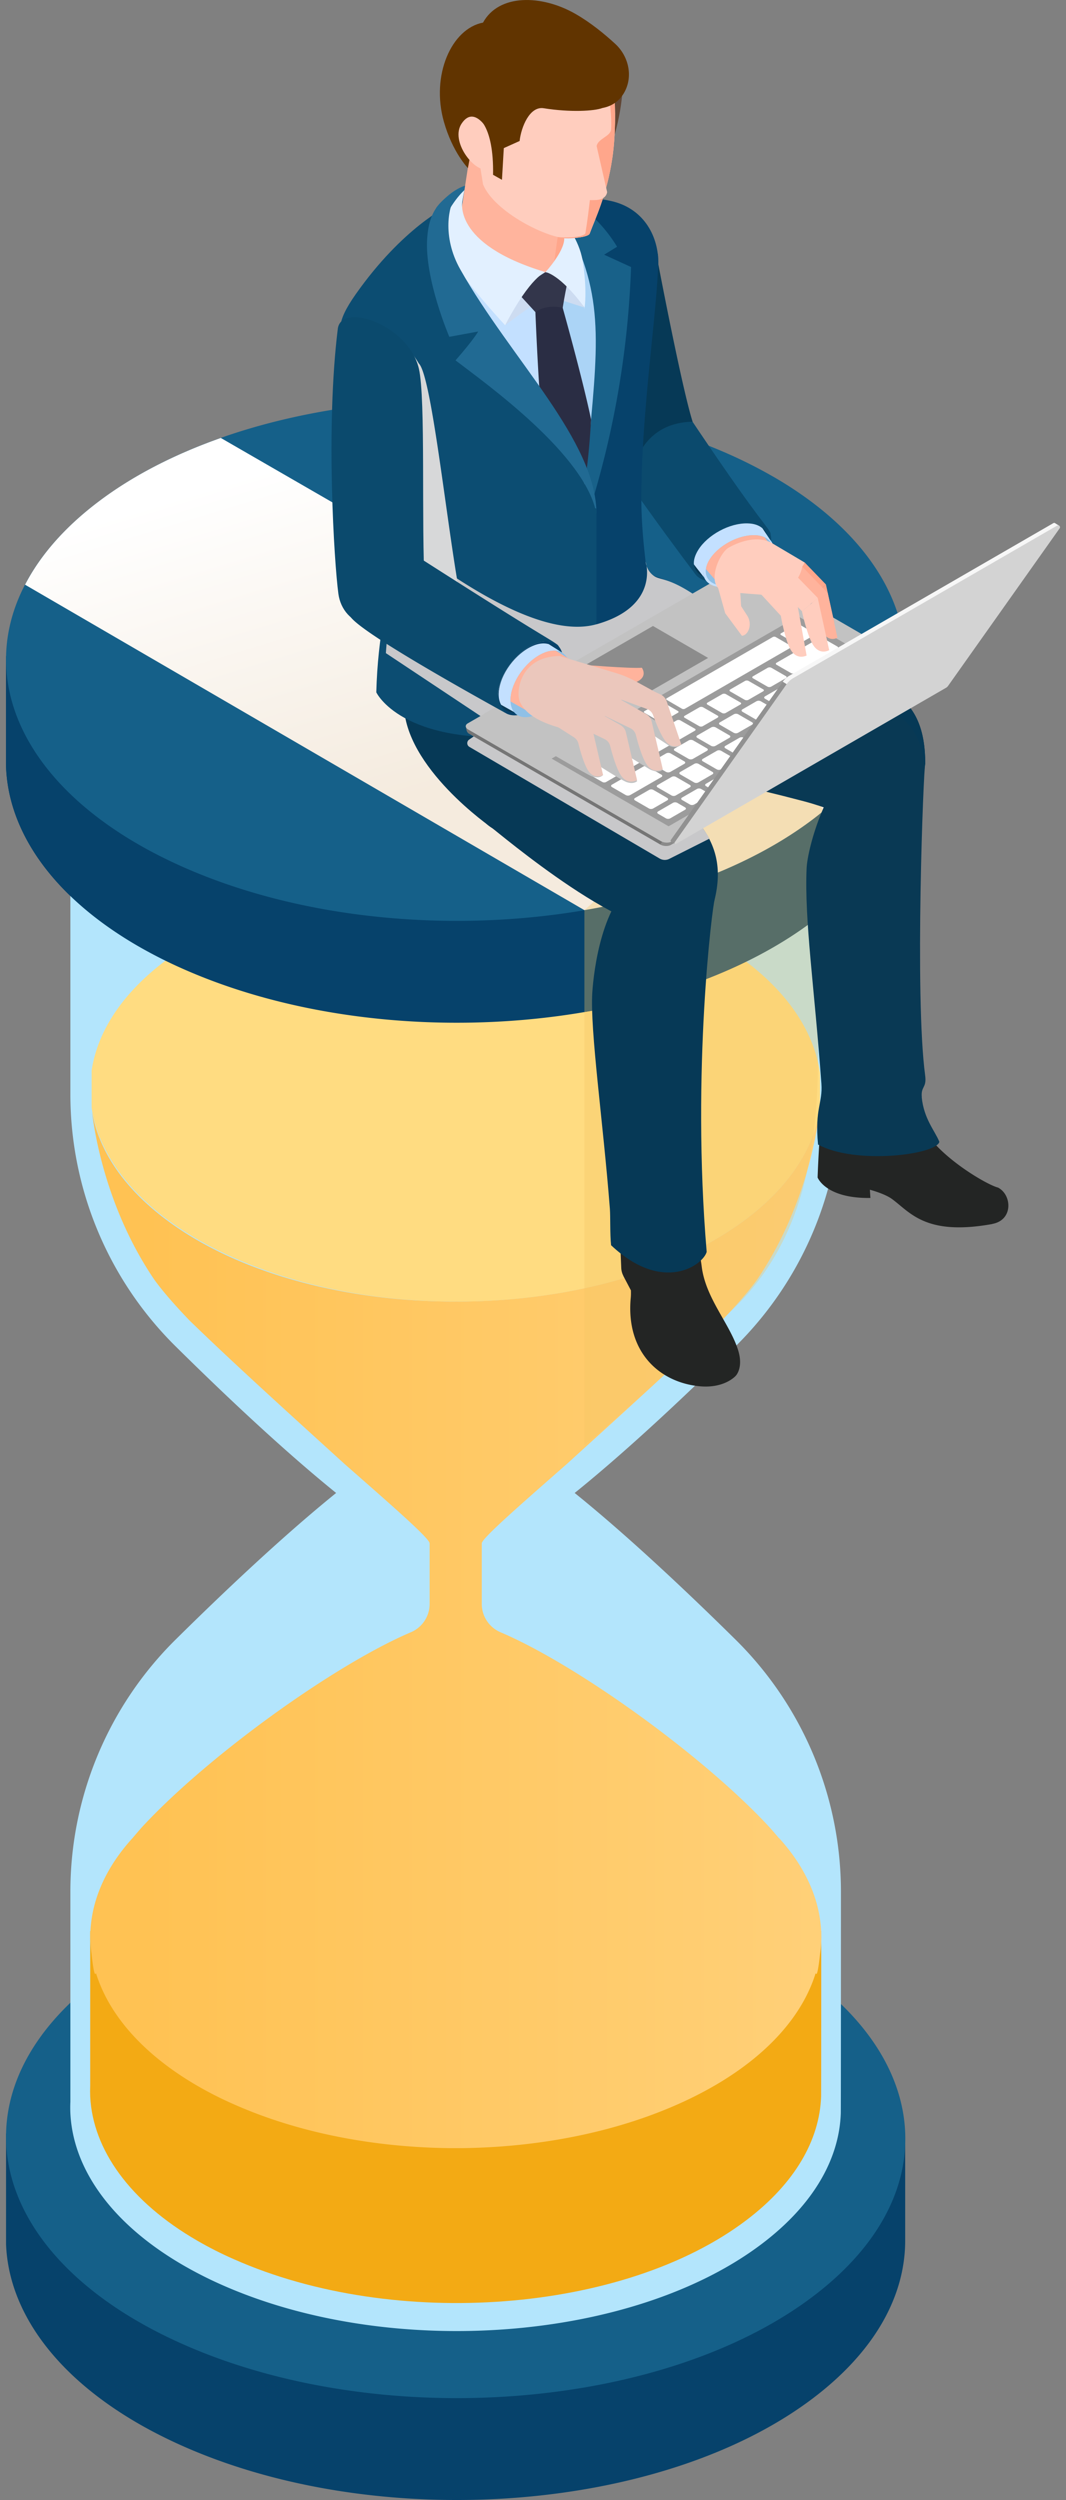 <svg width="84" height="197" fill="none" xmlns="http://www.w3.org/2000/svg"><rect width="100%" height="100%" fill="#808080" stroke="none"/><g clip-path="url(#clip0_2643_7431)"><path d="M71.334 51.725l-1.567-.949c-1.662-3.147-4.639-6.082-8.86-8.522a37.18 37.18 0 00-3.53-1.786c-15.56-6.896-37.792-5.205-49.65 3.79-2.659 2.015-4.568 4.226-5.759 6.518l-1.497.95v8.51c.112 5.252 3.684 10.433 10.427 14.328a37.24 37.24 0 003.53 1.786c15.56 6.896 37.792 5.205 49.65-3.79 4.858-3.683 7.221-8.015 7.25-12.33v-8.51l.006.005z" fill="#06426B"/><path d="M35.882 123.078c-4.096-.017-14.552-9.577-22.043-16.986a27.931 27.931 0 01-8.293-19.869V69.667a9.569 9.569 0 010-.92c.224-4.396 3.271-8.71 8.923-11.976a31.474 31.474 0 013.024-1.532c13.338-5.912 32.393-4.462 42.555 3.247 4.049 3.071 6.076 6.666 6.206 10.262.012 0 .012 17.458.012 17.458a27.93 27.93 0 01-8.31 19.886c-7.504 7.409-17.983 16.969-22.08 16.98l.006.006z" fill="#B3E5FC"/><path d="M71.334 168.132l-1.567-.949c-1.662-3.148-4.639-6.083-8.86-8.523a37.132 37.132 0 00-3.53-1.786c-15.56-6.896-37.792-5.204-49.65 3.79-2.659 2.016-4.568 4.226-5.759 6.519l-1.497.949v8.511c.112 5.251 3.684 10.432 10.427 14.328 1.09.63 2.269 1.226 3.53 1.786 15.56 6.896 37.792 5.204 49.65-3.79 4.858-3.684 7.221-8.016 7.25-12.33v-8.511l.006.006z" fill="#06426B"/><path d="M60.908 153.957a37.146 37.146 0 00-3.53-1.786c-15.56-6.896-37.793-5.204-49.651 3.79-10.898 8.263-9.248 19.815 3.176 26.982 1.09.631 2.27 1.226 3.531 1.786 15.56 6.896 37.792 5.205 49.65-3.79 10.905-8.263 9.248-19.815-3.17-26.982h-.006z" fill="#156089"/><path d="M35.882 112.21c-4.096.018-14.552 9.578-22.043 16.986a27.931 27.931 0 00-8.293 19.869v16.556a9.58 9.58 0 000 .92c.224 4.396 3.271 8.711 8.923 11.976a31.66 31.66 0 003.024 1.533c13.338 5.911 32.393 4.461 42.555-3.248 4.049-3.071 6.076-6.666 6.206-10.261.012 0 .012-17.458.012-17.458a27.93 27.93 0 00-8.31-19.887c-7.504-7.408-17.983-16.968-22.08-16.98l.006-.006z" fill="#B3E5FC"/><path d="M64.716 152.171H7.108v12.171c-.012.289-.012.584 0 .872.212 4.167 3.106 8.27 8.464 11.364.89.513 1.844 1.002 2.87 1.45 12.654 5.611 30.731 4.232 40.374-3.083 3.842-2.911 5.764-6.324 5.888-9.737.012 0 .012-13.049.012-13.049v.012z" fill="#F3AA14"/><path d="M15.577 97.67a28.97 28.97 0 002.87 1.45c12.655 5.611 30.732 4.231 40.374-3.083 3.454-2.617 5.352-5.64 5.794-8.7v-2.8c-.56-3.848-3.4-7.579-8.37-10.443a29.015 29.015 0 00-2.87-1.45c-12.654-5.611-30.73-4.232-40.373 3.082-3.425 2.6-5.323 5.594-5.782 8.63v2.928c.577 3.826 3.418 7.533 8.363 10.386h-.006z" fill="#FFDC81"/><path d="M71.334 51.725l-1.567-.949c-1.662-3.147-4.639-6.082-8.86-8.522a37.18 37.18 0 00-3.53-1.786c-15.56-6.896-37.792-5.205-49.65 3.79-2.659 2.015-4.568 4.226-5.759 6.518l-1.497.95v8.51c.112 5.252 3.684 10.433 10.427 14.328a37.24 37.24 0 003.53 1.786c15.56 6.896 37.792 5.205 49.65-3.79 4.858-3.683 7.221-8.015 7.25-12.33v-8.51l.006.005z" fill="#06426B"/><path d="M62.41 43.18L46.05 71.718v8.028c6.936-1.185 13.308-3.601 18.035-7.185 4.856-3.684 7.22-8.016 7.25-12.33v-8.51l-1.569-.95c-1.461-2.758-3.925-5.358-7.355-7.597v.006z" fill="#06426B"/><path d="M60.908 37.55a37.217 37.217 0 00-3.53-1.785c-15.56-6.896-37.793-5.205-49.651 3.79-10.898 8.263-9.248 19.815 3.176 26.982 1.09.63 2.27 1.226 3.531 1.786 15.56 6.896 37.792 5.204 49.65-3.79 10.905-8.263 9.248-19.815-3.17-26.982h-.006z" fill="#156089"/><path style="mix-blend-mode:multiply" d="M17.399 34.51c-3.637 1.285-6.932 2.964-9.666 5.04-2.659 2.015-4.568 4.225-5.759 6.524L46.05 71.718c6.937-1.184 13.309-3.6 18.036-7.184A24.887 24.887 0 0066.23 62.7L17.4 34.51z" fill="url(#paint0_linear_2643_7431)"/><path d="M61.38 144.845a30.889 30.889 0 00-.743-.861c-5.175-5.599-15.142-12.784-21.183-15.359a2.428 2.428 0 01-1.491-2.234v-4.774c0-.389 2.947-2.959 6.713-6.266 3.796-3.453 8.505-7.703 12.2-11.292 1.144-1.197 2.105-2.287 2.77-3.207 3.873-5.693 4.763-11.847 4.922-13.267-.507 2.976-2.387 5.906-5.746 8.452-5.547 4.202-13.88 6.442-22.368 6.525h-1.09c-8.488-.083-16.822-2.317-22.368-6.525-3.36-2.546-5.24-5.476-5.747-8.452.16 1.42 1.05 7.574 4.922 13.267.666.92 1.62 2.01 2.77 3.207 3.695 3.589 8.405 7.833 12.2 11.292 3.767 3.307 6.714 5.877 6.714 6.266v4.774a2.43 2.43 0 01-1.491 2.234c-6.042 2.575-16.008 9.754-21.183 15.359-.26.295-.507.584-.743.861-2.222 2.446-3.354 5.169-3.324 7.904.012.418.047.831.106 1.243 0 0 .141 1.438.277 1.568a.11.11 0 00.03-.065c0 .018.011.03.017.047l.024-.047c1.02 3.283 3.725 6.401 8.015 8.882.89.513 1.845 1.002 2.87 1.45 5.064 2.246 10.999 3.372 16.916 3.442h1.097c5.911-.076 11.847-1.196 16.915-3.442a30.072 30.072 0 002.87-1.45c4.291-2.475 6.997-5.593 8.017-8.882.005.024.011.036.023.047 0-.017.012-.029.018-.047.012.036.023.053.03.065.135-.13.276-1.568.276-1.568.065-.412.1-.831.106-1.243.024-2.735-1.102-5.452-3.324-7.904h-.017z" fill="url(#paint1_linear_2643_7431)"/><path d="M64.462 83.076V68.748h1.798c-.13-3.472-2.034-6.955-5.818-9.955L46.05 71.718v42.172c3.96-3.265 8.281-7.35 11.912-10.928 5.322-5.251 6.501-12.412 6.501-19.886z" fill="#F5C565" opacity=".34"/><path d="M56.706 49.038s-.99-2.328-5.199-3.666c-4.208-1.338 1.403 4.88 1.403 4.88l3.796-1.214z" fill="#06426B"/><path d="M78.19 96.444c1.661-.3 1.561-2.287.453-2.865-1.043-.253-6.254-3.365-6.26-5.97 0-1.09-.707-1.28-1.22-.95 0 0-1.385-.223-2.522 2.17-1.026 2.127-4.002.736-3.955-.607-.195 2.558-.26 4.562-.26 4.562s.625 1.667 4.162 1.614a66.935 66.935 0 01-.041-.648s1.137.295 1.727.72c1.438 1.042 2.628 2.94 7.92 1.98l-.005-.006z" fill="#232524"/><path d="M46.715 44.246c-5.28-2.022-1.656.471-4.462 5.063-2.622 4.29-5.286 6.554-.082 8.216.36.112 5.405 2.299 6.265 2.51 0 0 6.236.814 14.894 3.101 3.713.979 4.497 2.316 7.291-.318l2.287-2.635c0-2.575-.684-4.656-2.847-5.782-6.743-3.495-20.941-9.23-23.346-10.15v-.005z" fill="#093954"/><path d="M72.637 86.453c-.083-.878.4-.701.265-1.709-.837-6.224-.13-24.236.006-24.566l-4.85-.73c-2.889 1.762-4.427 7.343-4.498 8.976-.177 4.12.613 9.36 1.167 16.963.112 1.561-.536 1.921-.265 4.803 2.935 1.603 9.283.808 9.56-.212-.348-.872-1.226-1.81-1.391-3.525h.006z" fill="#093954"/><path d="M44.717 52.987c-3.854-4.132-10.609 9.4-5.953 12.254.319.194 11.346 9.613 14.688 7.72l2.847-2.015c.613-2.5.177-4.42-1.391-6.289-4.645-5.552-8.069-9.389-10.197-11.664l.006-.006z" fill="#063956"/><path d="M49.12 100.534a1.461 1.461 0 01-.165-.607l-.088-2.075.112-.059c0-.189.029-.36.088-.5.306-.696 1.244-1.48 1.768-2.176.525-.695 1.568-.306 2.004-.26.436.042 1.309 1.18 1.309 1.35 0 .172.895 1.527 1.143 3.566.3 2.529 2.228 4.539 2.876 6.631.43 1.385-.188 2.004-.188 2.004s-.86 1.002-2.812.831c-3.124-.277-5.87-2.629-5.464-6.978.018-.195.018-.389.012-.584l-.595-1.131v-.012z" fill="#232524"/><path d="M56.305 70.94l-6.006-1.71c-2.888 1.763-3.519 7.333-3.625 8.965-.194 2.977.86 10.25 1.385 17.07.047.636 0 1.968.094 2.858 4.103 3.86 7.256 1.544 7.533.524-1.214-14.363.477-27.377.619-27.707zm-17.541-5.705s-6.937-4.762-6.937-9.796v-5.352c0-3.477 3.973-6.595 7.427-6.966 2.693-.289 6.07.153 12.141 3.188 0 0-4.703.608-5.764 8.346 3.242 3-6.86 10.58-6.86 10.58h-.007z" fill="#063956"/><path d="M34.397 16.35s1.214-1.614 2.67-1.815l2.01 3.265-5.199.837.513-2.287h.006z" fill="#216A93"/><path d="M60.413 43.58c-.796 1.291-2.676 2.305-4.19 2.264-1.521-.042-2.105-1.126-1.31-2.423.797-1.297 2.677-2.31 4.191-2.263 1.521.041 2.105 1.126 1.309 2.422z" fill="#0B4A6D"/><path d="M60.136 43.486c-.743 1.203-2.487 2.146-3.902 2.104-1.415-.04-1.957-1.049-1.214-2.251.742-1.203 2.487-2.146 3.902-2.104 1.414.041 1.957 1.049 1.214 2.251z" fill="#093954"/><path d="M60.884 42.867c-.141-.253-.324-.524-.807-1.243-.265-.23-.654-.372-1.161-.383-1.415-.042-3.16.901-3.902 2.104-.253.412-.365.795-.336 1.126.3.4.59.748.802 1.03-.112-.364-.042-.813.259-1.302.713-1.155 2.387-2.057 3.737-2.021.813.023 1.32.383 1.444.92 0-.09 0-.166-.041-.23h.005z" fill="#C3E0FF"/><path d="M54.914 43.421c.795-1.29 2.676-2.31 4.19-2.263.914.024 1.338.619 1.621 1.026 0-.1 0-.189-.047-.26-.424-.742-1.285-1.39-7.839-11.293-2.6-3.925-7.627-.772-6.695 1.674-.124 1.114 6.512 10.12 8.605 12.879-.124-.407-.177-1.22.159-1.769l.006.006z" fill="#0B4A6D"/><path d="M51.654 19.65c-2.452.425-2.852 3.53-5.263 3.985a3.284 3.284 0 00-.053.135c.407 4.486.872 6.106 1.397 10.568.247.4.1.755 2.157 2.476.118.1.648-3.501 4.686-3.584-.755-2.363-2.364-10.591-2.924-13.574v-.006z" fill="#063956"/><path d="M45.867 41.907s4.65-2.057 4.68-3.76c.1-6.779 1.473-15.325 1.296-18.136-2.505.1-3.041 1.862-5.546 1.962-.283 6.655-.342 13.274-.43 19.928v.006z" fill="#06426B"/><path d="M50.93 31.38c-.307 3.454-.401 5.864-.395 7.85.005 2.17.218 3.932.336 5.022.047.448.276.855.636 1.12.53.39 1.527 1.055 3.377 2.099 0 0-1.16-.054-2.581 1.514-1.456 1.615-2.275 4.126-3.743 3.743-1.161-.3-2.116-1.267-2.116-5.888.088-4.715-.13-3.207-.607-7.922 1.945-.966 3.13-6.577 5.086-7.544l.006.006z" fill="#06426B"/><path d="M46.998 40.533s-10.792 6.3-14.145.395c-4.25-7.485-6.578-7.073-6.171-12.737 0 0 1.402-9.572 6.36-4.414 5.103 5.31 13.544 10.32 13.956 16.756z" fill="#0C4D72"/><path d="M47.906 15.784c-3.124-.554-7.032-.772-10.686-.283v11.77c4.02.566 8.364-.064 11.647-1.532 4.143-1.857 4.184-9.035-.961-9.949v-.006z" fill="#06426B"/><path d="M46.721 39.337a72.402 72.402 0 003.006-18.295l-2.122-.973c.407-.247.613-.377 1.02-.624 0 0-1.692-2.983-4.315-3.896-1.049-.442-1.178.094-2.24-.018.366 6.766 1.592 13.491 2.44 20.216 2.034 1.621 2.146 3.802 2.205 3.602l.006-.012z" fill="#186189"/><path d="M35.334 16.209s-3.584 1.692-7.297 6.967c-1.615 2.292-1.402 3.118-.59 3.784 4.156 3.395 12.284 1.91 17.441.495 3.313-.908-9.554-11.246-9.554-11.246z" fill="#0C4D72"/><path d="M43.68 20.723v-3.737s1.043.796 1.686 2.505l-1.686 1.232z" fill="#FFA68B"/><path d="M37.55 8.735s-1.102-2.57-1.202-3.99a519.012 519.012 0 009.07 6.814c-.93 3.395-1.502 6.96-1.915 10.432 0 0 .306 2.251-2.811 1.821-4.044-.554-4.863-3.825-4.863-3.825l1.727-11.252h-.006z" fill="#FFB49D"/><path d="M45.112 18.578c2.717 5.67.973 19.586.973 19.586-1.368-3.289-8.334-11.564-11.052-18.602 0 0 6.76 1.91 8.175 1.98 1.415.077 1.91-2.97 1.91-2.97l-.006.006z" fill="#C3E0FF"/><path d="M39.802 25.622s2.269-1.68 2.457-1.757c.189-.077-1.556-1.633-1.556-1.633l-.901 3.39z" fill="#CDDCF1"/><path d="M43.114 21.537c.035 0 .065.006.094.006 1.415.076 1.91-2.97 1.91-2.97 2.717 5.67 1.821 9.825 1.02 19.35 0 0-.148-1.056-.23-1.18-.66-5.735-1.362-9.613-2.794-15.212v.006z" fill="#ABD4F6"/><path d="M46.061 24.236l-2.923-.937-.154-1.857s2.128.224 3.077 2.918v-.124z" fill="#CDDCF1"/><path d="M42.743 33.407c-.307-2.487-.554-8.817-.554-8.817s1.214-1.462 2.151-.336c0 0 1.55 5.517 2.234 8.788a55.966 55.966 0 01-.36 4.114c-.047.377-2.334-1.94-3.465-3.755l-.006.006z" fill="#2A2D44"/><path d="M44.794 21.796c-.2 1.079-.283 1.38-.454 2.464 0 0-1.202-.354-2.151.336-.613-.666-.92-1.002-1.527-1.668.92-.596 1.385-.89 2.316-1.486.725.142 1.085.213 1.81.36l.006-.006z" fill="#33364B"/><path d="M36.59 14.988l-.142.784s-.949 3.425 6.53 5.67c0 0-1.149.313-3.176 4.185 0 0-5.64-6-5.105-7.562.696-2.034 1.892-3.077 1.892-3.077zm7.874 3.832c-.012-.442-.036-.961-.036-1.403 0 0 1.209 1.444 1.48 3.112.383 2.352.159 3.707.159 3.707-1.98-2.675-3.083-2.793-3.083-2.793s1.45-1.568 1.48-2.617v-.006z" fill="#E2F0FF"/><path d="M35.876 15.495c-.483.637-1.09 3.112.395 5.735 4.02 7.132 10.733 13.468 10.733 19.297-.79-4.656-8.729-10.309-11.11-12.13 1.468-1.674 1.786-2.275 1.786-2.275l-2.275.419s-1.957-4.556-1.745-7.74c.07-1.078.318-1.856.743-2.457.247-.348.554-.637.925-.884l.554.035h-.006z" fill="#216A93"/><path d="M31.438 35.21c1.415 7.08-1.55 10.321-1.786 19.345 0 0 1.975 4.25 12.018 3.442.925-.077 5.175-2.263 5.334-9.26-.006 0-.006-8.658 0-8.658-5.858-1.697-9.572-3.165-15.56-4.868h-.006z" fill="#0C4D72"/><path d="M46.998 49.192c-4.638 1.308-12.024-4.32-14.01-5.676-1.986-1.356-2.581 7.95-2.581 7.95l8.37 5.565-1.81 1.25a.339.339 0 00.017.57l14.994 8.8c.254.148.56.148.814 0l3.112-1.567c-.76-1.515-9.2-12.048-8.941-14.063.383 1.285.907.53 1.603.713 1.467.383 2.287-2.128 3.743-3.743 1.414-1.568 2.994-1.709 2.994-1.709-2.535-1.839-3.26-1.52-3.79-1.91a1.587 1.587 0 01-.637-1.12s1.138 3.525-3.866 4.94h-.012z" fill="#C8C8CA"/><path d="M27.695 30.425c-.106-1.397 2.234-6.914 5.31-1.78.968.931 2.111 11.835 3.107 17.57.047.277-2.08.277-4.238.36a2.65 2.65 0 01-2.676-2.016c-.819-3.3-.925-6.36-1.503-14.134z" fill="#D7D8D9"/><path d="M48.495 3.519s1.338 1.915-.047 7.067l-4.243-7.45 4.29.383z" fill="#614635"/><path d="M36.825 2.765C39.235.891 47.475.26 48.365 7.156c.166 1.297.136 3.601-.106 5.252-.436 2.988-1.367 4.833-1.791 6-.077.206-.784.341-1.65.377-1.592.065-5.865-2.063-6.755-4.256l-.342-2.127s-3.206-7.84-.89-9.637h-.006z" fill="#FFCDBE"/><path d="M46.132 18.366c.324-1.975.418-3.56.884-6.85.082-.583 1.102-.771 1.137-1.314.065-.996-.117-2.304-.23-3.141-.471-3.637-3.778-5.175-6.4-5.546 3.023.03 6.3 1.432 6.843 5.64.165 1.297.135 3.601-.106 5.252-.437 2.988-1.368 4.833-1.792 6-.077.206-.784.342-1.65.377-.26.012-.59-.03-.967-.106 1.45.118 2.251-.112 2.28-.307v-.005z" fill="#FFA68B"/><path d="M38.063 1.78c1.244-2.275 4.615-2.216 7.285-.683 1.214.695 2.316 1.609 3.136 2.363 1.066.984 1.42 2.588.695 3.849-.324.56-.843 1.037-1.71 1.202-.636.242-2.516.354-4.626.018-1.102-.177-1.774 1.473-1.898 2.582l-2.216.995-.206-.306c-.53.271-1.197-.984-1.197-.984l-.454 2.428s-1.214-1.238-1.898-3.666c-1.025-3.642.596-7.32 3.089-7.798z" fill="#613400"/><path d="M36.371 9.743c-.902 1.367.937 3.766 1.992 3.619.649-.095.53-2.323.53-2.323s-1.343-3.076-2.522-1.296z" fill="#FFCDBE"/><path d="M38.853 13.775c.07-3.961-1.262-4.539-1.262-4.539l2.24.171-.277 4.763-.701-.395z" fill="#613400"/><path d="M47.016 11.518l.825 3.613s-.023.577-.86.63c-.507.03-1.073-.03-1.073-.03l.666-3.712.442-.495v-.006z" fill="#FFCDBE"/><path d="M70.061 54.396c-3.424-1.774-10.179-4.715-14.93-6.725-1.084.088-2.257 1.42-2.71 2.487 0 0 16.143 4.84 17.658 5.747 1.308.784 2.593 1.839 2.782 4.715a3.16 3.16 0 01.047-.442c0-2.576-.684-4.656-2.847-5.782z" fill="#063956"/><path d="M52.869 66.578l21.07-12.165a.283.283 0 00.118-.118c.006 0 .236-.377.236-.377s-.188.035-.33.07c-.023-.017-.035-.04-.065-.058l-6.377-3.69-14.87 15.46-.625.849c.247.141.624.153.843.03z" fill="#8A8A8A"/><path d="M67.52 50.234l-8.687-5.033c-.241-.142-.619-.153-.837-.024L37.002 57.301l-.295-.077s.03.254.083.401c0 .012.012.018.017.03a.38.38 0 00.165.17l15.06 8.724.624-.849 14.87-15.46-.005-.006z" fill="#757575"/><path d="M58.09 44.742l-21.235 12.26c-.1.058-.154.135-.154.217 0 .094.065.195.2.271l15.184 8.794c.247.142.624.153.843.024l21.236-12.26c.111-.065.159-.153.153-.236-.006-.088-.077-.176-.2-.247L58.932 44.77c-.247-.141-.624-.153-.842-.023v-.006z" fill="#C2C2C2"/><path d="M62.888 48.56l-19.42 11.217 9.218 5.334 19.42-11.21-9.218-5.34z" fill="#9C9C9C"/><path d="M62.623 53.04l3.354-1.933c.082-.048.082-.124 0-.166l-1.138-.654a.313.313 0 00-.289 0l-3.353 1.934c-.083.047-.083.123 0 .165l1.137.654a.312.312 0 00.29 0zm-14.865 8.582l3.354-1.933c.083-.047.083-.124 0-.165l-1.137-.655a.313.313 0 00-.29 0l-3.353 1.934c-.082.047-.082.123 0 .165l1.138.654a.312.312 0 00.288 0zm4.038-2.334l1.155-.666c.083-.047.083-.124 0-.165l-1.138-.654a.313.313 0 00-.288 0l-1.155.666c-.083.047-.083.124 0 .165l1.137.654a.312.312 0 00.289 0zm1.798-1.038l1.155-.666c.082-.047.082-.124 0-.165l-1.138-.654a.312.312 0 00-.288 0l-1.156.666c-.082.047-.082.124 0 .165l1.138.654a.312.312 0 00.289 0zm1.791-1.031l1.156-.666c.082-.047.082-.124 0-.165l-1.138-.654a.313.313 0 00-.289 0l-1.155.666c-.083.047-.083.123 0 .165l1.137.654a.313.313 0 00.29 0zm1.798-1.037l1.155-.666c.083-.047.083-.124 0-.165l-1.137-.654a.312.312 0 00-.29 0l-1.154.665c-.083.048-.083.124 0 .166l1.137.654a.313.313 0 00.289 0zm1.792-1.037l1.155-.666c.082-.047.082-.124 0-.165l-1.138-.655a.312.312 0 00-.288 0l-1.156.666c-.082.048-.082.124 0 .165l1.138.655a.313.313 0 00.289 0zm1.792-1.038l1.155-.666c.082-.048.082-.124 0-.166l-1.138-.654a.312.312 0 00-.289 0l-1.155.666c-.082.047-.082.124 0 .165l1.138.655a.313.313 0 00.288 0zm4.567-.507l2.464-1.42c.094-.054.094-.142 0-.195l-1.09-.63a.375.375 0 00-.336 0l-2.464 1.42c-.094.053-.094.141 0 .194l1.09.63a.374.374 0 00.336 0zM49.65 62.654l2.464-1.42c.095-.054.095-.142 0-.195l-1.09-.631a.375.375 0 00-.336 0l-2.464 1.42c-.094.053-.094.142 0 .195l1.09.63a.375.375 0 00.337 0zm3.171-1.828l1.103-.637c.094-.053.094-.141 0-.194l-1.09-.631a.375.375 0 00-.337 0l-1.102.637c-.094.053-.094.141 0 .194l1.09.63a.374.374 0 00.336 0zm1.78-1.026l1.103-.636c.094-.053.094-.142 0-.195l-1.09-.63a.375.375 0 00-.337 0l-1.102.636c-.094.053-.094.142 0 .195l1.09.63a.374.374 0 00.336 0zm1.775-1.025l1.102-.637c.094-.053.094-.141 0-.194l-1.09-.63a.375.375 0 00-.337 0l-1.102.636c-.094.053-.094.141 0 .194l1.09.63a.374.374 0 00.337 0zm1.78-1.031l1.102-.637c.094-.053.094-.141 0-.194l-1.09-.631a.374.374 0 00-.337 0l-1.102.637c-.094.053-.094.141 0 .194l1.09.63a.375.375 0 00.337 0zm1.779-1.026l1.103-.636c.094-.053.094-.142 0-.195l-1.09-.63a.374.374 0 00-.337 0l-1.102.636c-.094.053-.094.142 0 .195l1.09.63a.375.375 0 00.336 0zm1.78-1.025l1.103-.637c.094-.053.094-.141 0-.194l-1.09-.63a.374.374 0 00-.337 0l-1.102.636c-.094.053-.094.141 0 .194l1.09.63a.375.375 0 00.337 0zm1.775-1.027l1.102-.636c.094-.053.094-.142 0-.194l-1.09-.631a.375.375 0 00-.337 0l-1.102.636c-.094.053-.094.142 0 .195l1.09.63a.374.374 0 00.337 0zm-1.168-3.642l-8.345 4.821a.251.251 0 01-.242 0l-1.19-.69c-.066-.035-.066-.1 0-.135l8.345-4.82a.252.252 0 01.242 0l1.19.69c.065.035.065.1 0 .135zm-8.899 5.14l-1.209.696a.276.276 0 01-.235 0l-1.191-.69c-.065-.035-.065-.1 0-.136l1.208-.695a.276.276 0 01.236 0l1.19.69c.065.035.065.1 0 .135zm-5.894 3.395l-1.686.972a.275.275 0 01-.236 0l-1.19-.69c-.065-.035-.065-.1 0-.135l1.685-.972a.275.275 0 01.236 0l1.19.69c.066.035.066.1 0 .135zM62.97 50.73l1.21-.696c.064-.035.064-.1 0-.135l-1.192-.69a.276.276 0 00-.235 0l-1.209.696c-.064.035-.064.1 0 .135l1.191.69a.278.278 0 00.236 0zm-12.671 7.231l-.89.513c-.047.03-.142.018-.206-.018l-.407-.235c-.065-.036-.077-.089-.03-.118l.89-.513c.047-.03.142-.018.207.018l.406.235c.065.036.077.089.03.118zm-2.034.266l-.89.513c-.047.03-.141.017-.206-.018l-.407-.236c-.065-.035-.076-.088-.03-.118l.89-.512c.048-.03.142-.018.207.017l.407.236c.065.035.077.088.03.118zm1.268-.731l-.89.513c-.048.03-.142.018-.207-.017l-.406-.236c-.065-.036-.077-.089-.03-.118l.89-.513c.047-.03.142-.018.206.018l.407.236c.065.035.077.088.03.117zm1.267-.731l-.89.513c-.047.03-.142.017-.206-.018l-.407-.236c-.065-.035-.077-.088-.03-.118l.89-.512c.048-.03.142-.018.207.017l.406.236c.065.035.077.089.03.118zm16.756-2.345l2.07-1.19c.088-.054.088-.136 0-.19l-1.103-.636a.35.35 0 00-.324 0l-2.069 1.19c-.088.054-.088.136 0 .19l1.102.636a.35.35 0 00.324 0zm-16.09 9.289l1.114-.643c.088-.053.088-.135 0-.189l-1.102-.636a.35.35 0 00-.325 0l-1.114.642c-.088.053-.088.136 0 .189l1.103.637a.35.35 0 00.324 0zm1.78-1.026l1.114-.642c.088-.053.088-.136 0-.189l-1.102-.636a.35.35 0 00-.325 0l-1.114.642c-.088.053-.088.136 0 .189l1.103.636a.35.35 0 00.324 0zm1.78-1.026l1.114-.643c.088-.053.088-.135 0-.188l-1.102-.637a.35.35 0 00-.325 0l-1.114.643c-.088.053-.088.135 0 .188l1.103.637a.35.35 0 00.324 0zm1.78-1.031l1.114-.643c.088-.053.088-.136 0-.188l-1.102-.637a.35.35 0 00-.325 0l-1.114.642c-.088.053-.088.136 0 .189l1.103.637a.35.35 0 00.324 0zm1.78-1.026l1.114-.642c.088-.053.088-.136 0-.189l-1.103-.636a.35.35 0 00-.324 0l-1.114.642c-.088.053-.088.136 0 .189l1.102.636a.35.35 0 00.325 0zm1.78-1.025l1.114-.643c.088-.053.088-.135 0-.188l-1.102-.637a.35.35 0 00-.325 0l-1.114.643c-.088.053-.088.135 0 .188l1.102.637a.35.35 0 00.325 0zm1.78-1.031l1.114-.643c.088-.053.088-.136 0-.189l-1.102-.636a.35.35 0 00-.325 0l-1.114.642c-.088.053-.088.136 0 .189l1.103.637a.35.35 0 00.324 0zm1.78-1.027l1.114-.642c.088-.053.088-.136 0-.189l-1.103-.636a.35.35 0 00-.324 0l-1.114.642c-.088.053-.088.136 0 .189l1.102.636a.35.35 0 00.325 0zm1.78-1.025l1.114-.643c.088-.053.088-.135 0-.188l-1.103-.637a.35.35 0 00-.324 0l-1.114.643c-.088.053-.088.135 0 .188l1.103.637a.35.35 0 00.324 0zm5.257-1.485l-1.173.678a.362.362 0 01-.33 0l-.619-.36c-.088-.053-.088-.135 0-.189l1.173-.677a.363.363 0 01.33 0l.619.36c.088.052.088.135 0 .188zm-1.886 1.09l-1.173.678a.362.362 0 01-.33 0l-.619-.36c-.088-.053-.088-.136 0-.189l1.173-.677a.362.362 0 01.33 0l.619.36c.088.052.088.135 0 .188zm-1.887 1.085l-1.172.677a.362.362 0 01-.33 0l-.619-.36c-.088-.052-.088-.135 0-.188l1.173-.678a.363.363 0 01.33 0l.619.36c.088.053.088.136 0 .189zm-1.885 1.091l-1.173.677a.362.362 0 01-.33 0l-.619-.36c-.088-.052-.088-.135 0-.188l1.173-.678a.362.362 0 01.33 0l.619.36c.088.053.088.135 0 .188zm-1.886 1.089l-1.173.678a.362.362 0 01-.33 0l-.62-.36c-.087-.052-.087-.135 0-.188l1.174-.678a.363.363 0 01.33 0l.619.36c.088.053.088.135 0 .188zm-1.886 1.091l-1.173.678a.362.362 0 01-.33 0l-.62-.36c-.087-.053-.087-.135 0-.188l1.174-.678a.363.363 0 01.33 0l.619.36c.088.053.088.135 0 .188zm-1.893 1.09l-1.172.678a.362.362 0 01-.33 0l-.62-.36c-.087-.053-.087-.135 0-.188l1.174-.678a.362.362 0 01.33 0l.619.36c.088.052.088.135 0 .188zm-1.885 1.085l-1.173.678a.363.363 0 01-.33 0l-.62-.36c-.088-.053-.088-.135 0-.188l1.174-.678a.363.363 0 01.33 0l.619.36c.088.052.088.135 0 .188zm-1.886 1.09l-1.173.678a.362.362 0 01-.33 0l-.62-.36c-.088-.053-.088-.136 0-.189l1.174-.677a.362.362 0 01.33 0l.619.36c.088.052.088.135 0 .188zm-1.886 1.091l-1.173.677a.362.362 0 01-.33 0l-.62-.36c-.088-.052-.088-.135 0-.188l1.174-.678a.362.362 0 01.33 0l.619.36c.088.053.088.136 0 .189z" fill="#fff"/><path d="M45.442 52.799l4.344 2.516 6.012-3.471-4.344-2.517-6.012 3.472z" fill="#8C8C8C"/><path d="M61.987 53.906l-.301-.188-8.83 12.477c-.029.042-.011.083.018.112l.307.189L74.264 54a.49.49 0 00.141-.13l2.653-3.643-13.415 5.346-1.65-1.668h-.006z" fill="#919191"/><path d="M83.152 41.228c-.041-.029-.1-.035-.16 0l-20.8 12.024a1.69 1.69 0 00-.512.466l.3.188 1.651 1.668 13.415-5.345 6.412-8.806-.306-.189v-.006z" fill="#F7F7F7"/><path d="M61.987 53.907l-8.83 12.478c-.047.07.03.159.107.117L74.558 54.19a.51.51 0 00.142-.13l8.8-12.43a.143.143 0 00-.018-.189c-.041-.047-.112-.065-.183-.023L62.5 53.44c-.2.118-.377.277-.512.466z" fill="#D3D3D3"/><path d="M47.529 61.08c-.301-.401-.643-.938-.643-.938s2.128 1.374 2.505 1.491c.324.107.619.089.82-.082-.42-.601-1.539-2.493-1.539-2.493s2.399 1.497 2.546 1.574c.148.076.82.341 1.002-.024-.289-.53-1.615-3.253-1.615-3.253l2.11 1.402s.596.313.955-.1a37.684 37.684 0 00-.69-1.031l-4.502-2.794-3.89-2.305-6.484 3.731s8.08 4.757 8.5 4.904c.465.16.742.088.913-.088l.012.006z" fill="#C2C2C2"/><path d="M26.617 25.916c.265-2.145 5.587-.318 6.389 3.13.554 2.387.177 12.253.471 17.299.018.282-2.375 3.165-4.514 2.882-1.25-.165-2.134-1.19-2.299-2.44-.33-2.458-1.008-13.12-.047-20.865v-.006z" fill="#0B4A6D"/><path d="M44.346 52.41c-.206 1.502-1.509 3.194-2.918 3.765-1.408.578-2.38-.176-2.174-1.685.206-1.503 1.508-3.195 2.917-3.767 1.409-.577 2.381.177 2.175 1.686z" fill="#06426B"/><path d="M44.051 52.44c-.188 1.402-1.408 2.97-2.711 3.506-1.309.537-2.216-.165-2.022-1.567.189-1.403 1.409-2.971 2.712-3.507 1.308-.537 2.216.165 2.021 1.567z" fill="#093954"/><path d="M44.481 51.567c-.23-.171-.507-.348-1.237-.808-.336-.1-.749-.076-1.215.118-1.308.536-2.522 2.104-2.71 3.507-.066.477.005.866.17 1.155.436.242.82.46 1.126.63-.248-.288-.371-.724-.295-1.296.183-1.344 1.35-2.847 2.6-3.36.754-.306 1.361-.182 1.691.254a.392.392 0 00-.13-.194v-.006z" fill="#C3E0FF"/><path d="M39.248 54.496c.206-1.503 1.509-3.194 2.917-3.766.843-.348 1.527-.206 1.898.283a.462.462 0 00-.147-.218c-.69-.513-.914-.472-10.916-6.873-3.967-2.534-7.303 2.694-5.452 4.55.342 1.067 9.242 6.024 12.271 7.704-.277-.324-.654-1.043-.571-1.68z" fill="#0B4A6D"/><path d="M44.83 52.952c-.183 1.355-1.362 2.87-2.624 3.389-1.267.518-2.14-.16-1.956-1.515.182-1.356 1.361-2.87 2.623-3.389 1.267-.519 2.139.16 1.956 1.515z" fill="#8FC0E6"/><path d="M45.171 52.162c-.23-.17-.507-.347-1.373-.89a1.98 1.98 0 00-.926.165c-1.267.52-2.44 2.034-2.622 3.39a2.33 2.33 0 00-.018.447c.73.419 1.355.767 1.798 1.014-.213-.247-.501-.801-.437-1.29.16-1.156 1.161-2.447 2.234-2.889.649-.265 1.173-.159 1.456.218a.388.388 0 00-.112-.165z" fill="#FFB39C"/><path d="M48.177 52.993l3.855 1.721a.937.937 0 01.5.548l1.15 3.395s-.572.43-1.138-.135c-.412-.419-.872-1.586-1.084-2.175a.812.812 0 00-.477-.478l-2.152-.79-.648-2.086h-.006z" fill="#EBC7BC"/><path d="M46.98 54.036l3.932 2.234c.224.13.389.342.442.595l.872 3.743s-.654.395-1.19-.26c-.401-.489-.767-1.797-.932-2.44a.802.802 0 00-.43-.524l-2.222-1.073-.471-2.28v.005z" fill="#EBC7BC"/><path d="M44.953 54.897l3.931 2.233c.224.13.39.342.442.596l.873 3.742s-.655.395-1.19-.259c-.402-.49-.767-1.798-.932-2.44a.802.802 0 00-.43-.525l-2.222-1.072-.472-2.281v.006z" fill="#EBC7BC"/><path d="M42.725 55.062l3.566 2.027c.224.13.389.342.442.595l.79 3.39s-.596.365-1.09-.236c-.372-.454-.714-1.674-.855-2.252a.805.805 0 00-.348-.483l-2.086-1.338-.419-1.703z" fill="#EBC7BC"/><path d="M45.672 52.368s4.073.33 4.904.248c0 0 .748.996-1.161 1.332-1.91.33-3.743-1.58-3.743-1.58z" fill="#FFB39C"/><path d="M45.872 58.162s-1.332-.69-1.827-.831c-2.458-.701-2.882-1.662-3.065-2.004-.341-.642-.123-3.578 3.1-3.637l4.51 1.362c.46.141.907.312 1.656.719l1.615.884-2.888.477-3.1 3.036v-.006z" fill="#EBC7BC"/><path d="M60.643 44.252c-.714 1.155-2.387 2.057-3.743 2.022-1.356-.042-1.88-1.008-1.167-2.163.713-1.156 2.387-2.057 3.743-2.022 1.355.041 1.88 1.008 1.167 2.163z" fill="#C3E0FF"/><path d="M60.584 44.228c-.678 1.097-2.27 1.963-3.56 1.922-1.291-.036-1.786-.955-1.108-2.057.678-1.097 2.269-1.963 3.56-1.922 1.29.036 1.786.955 1.108 2.057z" fill="#8FC0E6"/><path d="M60.26 42.343a1.93 1.93 0 00-.79-.171c-1.291-.035-2.882.825-3.56 1.921a1.845 1.845 0 00-.283.749c.383.465.76.866 1.002 1.173-.106-.307-.23-.914.012-1.338.577-1.002 1.65-1.727 2.805-1.727.548 0 1.138.136 1.427.407v-.142c-.124-.183-.301-.43-.613-.872z" fill="#FFB39C"/><path d="M57.283 46.634c2.676.253 4.309.33 4.309.33l2.729-.501-.926-2.146-2.617-1.55c-1.025-.536-2.351-.183-3.353.383-.837.472-1.957 3.313-.136 3.49l-.006-.006z" fill="#FFCDBE"/><path d="M65.087 46.067l-.914.773s.324 1.555.713 2.039c.383.483.86.2.86.2l-.66-3.006v-.006zm-1.692-1.755s-.006.1-.177.341c.03.112.955 2.181.955 2.181l.914-.772-1.692-1.756v.006z" fill="#FFA68B"/><path d="M65.21 46.716l-1.072.907s.383 1.828.837 2.393c.454.566 1.014.236 1.014.236l-.773-3.536h-.005zm-1.992-2.063s-.112.79-.707 1.327c.395.424 1.62 1.638 1.62 1.638l1.074-.908-1.992-2.063.005.006z" fill="#FFB39C"/><path d="M64.444 47.123l-1.25 1.055s.449 2.122.973 2.782c.525.66 1.173.271 1.173.271l-.902-4.108h.006z" fill="#FFCDBE"/><path d="M61.373 43.964l-.058 2.304 1.886 1.904 1.243-1.049-3.07-3.16z" fill="#FFCDBE"/><path d="M62.812 47.512l-1.285 1.008s.365 2.14.866 2.817c.501.678 1.167.318 1.167.318l-.748-4.137v-.006zm-2.959-3.266l-.142 2.299 1.816 1.974 1.285-1.008-2.96-3.265zm-1.521 3.402l-1.196.66 1.326 1.791c.495-.03.849-.884.436-1.561l-.572-.885.006-.005z" fill="#FFCDBE"/><path d="M57.142 48.308l-.655-2.34 1.81.135.106 1.727-1.261.478z" fill="#FFCDBE"/></g><defs><linearGradient id="paint0_linear_2643_7431" x1="36.301" y1="61.61" x2="28.126" y2="34.751" gradientUnits="userSpaceOnUse"><stop stop-color="#F5EBDE"/><stop offset=".06" stop-color="#F5ECE0"/><stop offset="1" stop-color="#fff"/></linearGradient><linearGradient id="paint1_linear_2643_7431" x1="11.387" y1="128.43" x2="68.882" y2="128.43" gradientUnits="userSpaceOnUse"><stop stop-color="#FFC253"/><stop offset="1" stop-color="#FFD17B"/></linearGradient><clipPath id="clip0_2643_7431"><path fill="#fff" transform="translate(.477)" d="M0 0h83.046v197H0z"/></clipPath></defs></svg>